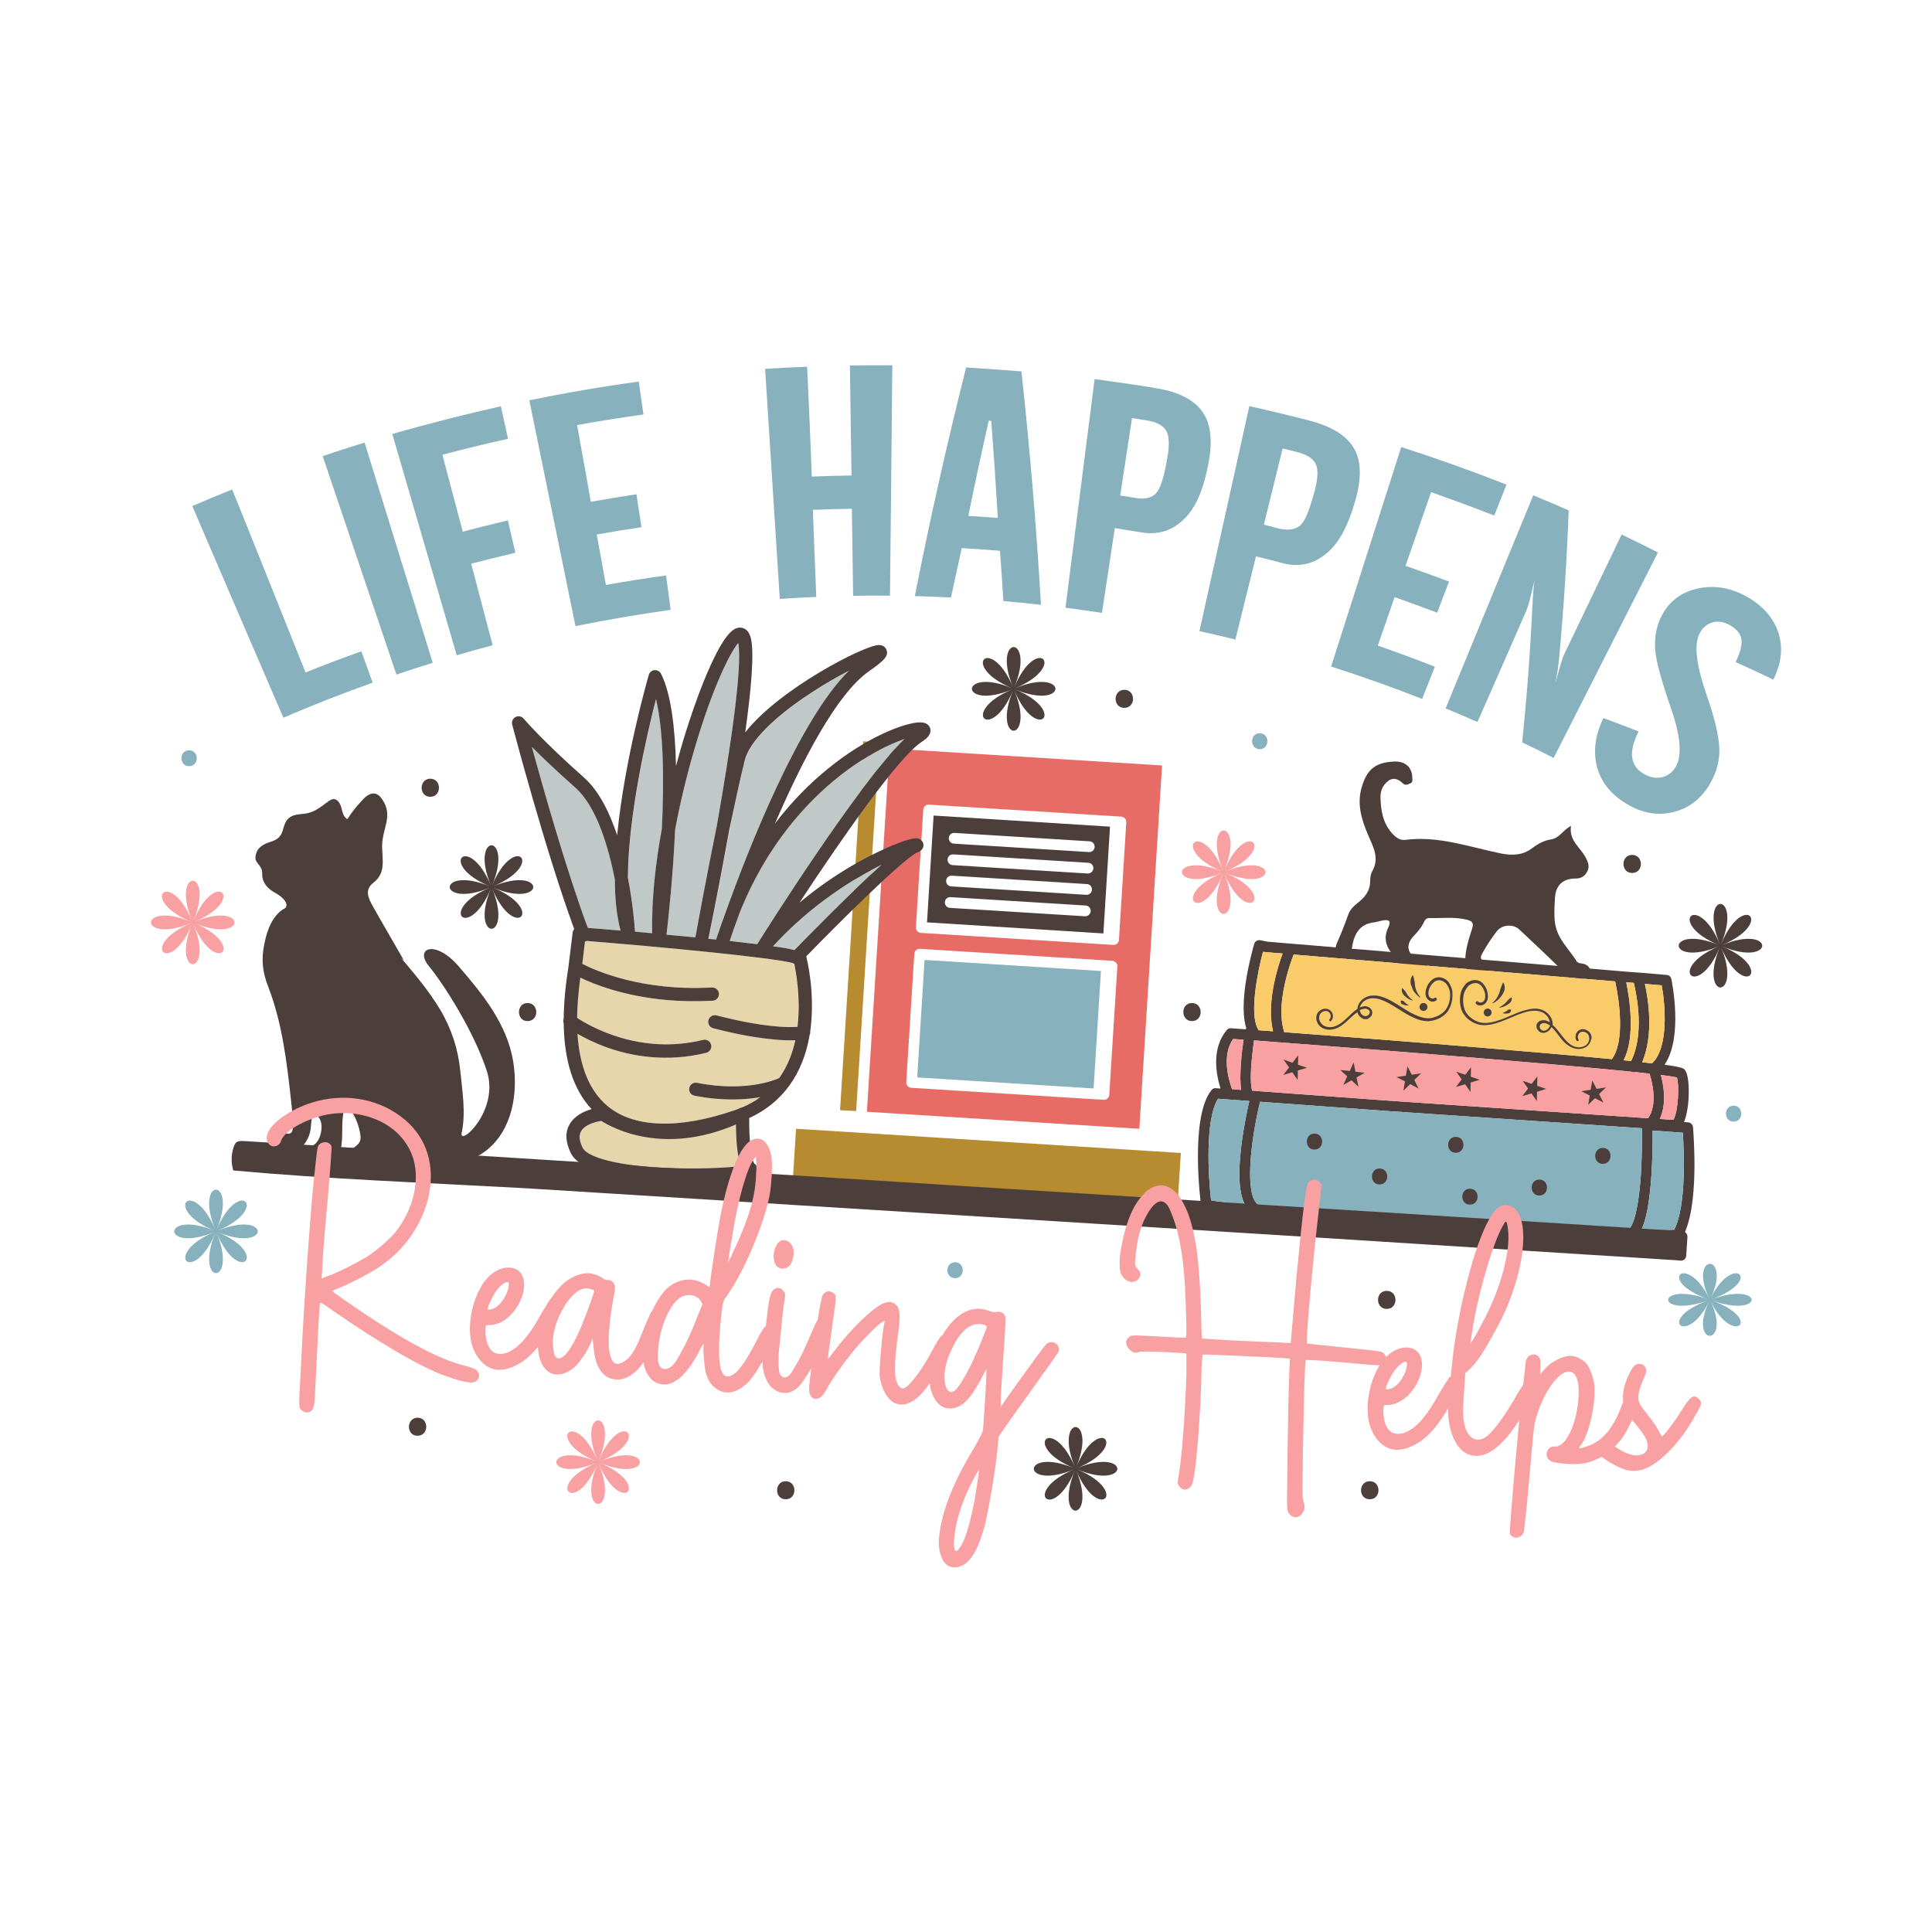<?xml version="1.0" encoding="UTF-8"?> <!-- Generator: Adobe Illustrator 22.0.0, SVG Export Plug-In . SVG Version: 6.00 Build 0) --> <svg xmlns="http://www.w3.org/2000/svg" xmlns:xlink="http://www.w3.org/1999/xlink" version="1.1" id="Layer_1" x="0px" y="0px" viewBox="0 0 1080 1080" style="enable-background:new 0 0 1080 1080;" xml:space="preserve"> <style type="text/css"> .st0{fill:#87B1BD;} .st1{fill:#4C3F3B;} .st2{fill:#F9A0A2;} .st3{fill:#F9CC69;} .st4{fill:#E76C65;} .st5{fill:#B78C31;} .st6{fill:#C0C9C8;} .st7{fill:#E7D6AB;} </style> <g> <g> <path class="st0" d="M129.8,273.6c13.7,34.1,27.4,68.2,41,102.3c10.4-4.2,20.8-8.1,31.2-11.8c2.1,5.8,4.2,11.7,6.3,17.5 c-16.8,6-33.4,12.5-49.9,19.6c-17-39.4-34-78.9-50.9-118.3C114.9,279.7,122.3,276.6,129.8,273.6z"></path> <path class="st0" d="M203.8,247.4c12.7,41,25.4,82.1,38.1,123.1c-6.8,2.1-13.5,4.3-20.3,6.6c-13.7-40.7-27.5-81.4-41.2-122.1 C188.2,252.3,196,249.8,203.8,247.4z"></path> <path class="st0" d="M280,227.1c1.3,6.1,2.7,12.1,4,18.2c-12.3,2.7-24.5,5.7-36.7,8.9c3.8,14.3,7.6,28.7,11.4,43 c8.4-2.2,16.8-4.3,25.2-6.3c1.4,6,2.8,12.1,4.2,18.1c-8.2,1.9-16.5,4-24.7,6.1c4,15.2,8,30.4,12,45.6c-6.7,1.8-13.4,3.6-20.1,5.6 c-12-41.2-24-82.5-36-123.7C239.4,236.8,259.7,231.7,280,227.1z"></path> <path class="st0" d="M357.1,213.3c0.9,6.1,1.7,12.3,2.6,18.4c-12.4,1.7-24.8,3.7-37.1,5.9c2.6,14.3,5.1,28.6,7.7,42.9 c8.5-1.5,17-2.9,25.5-4.2c0.9,6.1,1.8,12.3,2.8,18.4c-8.3,1.2-16.7,2.6-25,4.1c1.7,9.4,3.4,18.8,5.1,28.2 c11.2-2,22.4-3.8,33.6-5.3c0.9,6.4,1.8,12.8,2.6,19.2c-17.8,2.5-35.5,5.5-53.2,9.1c-8.6-42.1-17.2-84.2-25.8-126.2 C316.1,219.6,336.6,216.1,357.1,213.3z"></path> <path class="st0" d="M453.8,266.4c7.4-0.3,14.8-0.5,22.2-0.6c-0.3-20.5-0.6-41-0.9-61.5c7.9-0.1,15.8-0.1,23.7-0.1 c-0.4,42.9-0.8,85.9-1.3,128.8c-6.9-0.1-13.7-0.1-20.6,0.1c-0.2-16.2-0.5-32.5-0.7-48.7c-7.3,0.1-14.5,0.3-21.8,0.6 c0.6,16.2,1.3,32.5,1.9,48.7c-6.8,0.3-13.6,0.6-20.4,1.1c-2.7-42.9-5.5-85.7-8.2-128.6c7.8-0.5,15.7-0.9,23.5-1.2 C452.2,225.4,453,245.9,453.8,266.4z"></path> <path class="st0" d="M571,207.6c4.7,43.5,8.4,87,10.9,130.5c-7-0.8-14-1.5-21-2.1c-0.6-9.4-1.2-18.8-1.9-28.1 c-7.1-0.6-14.2-1.1-21.4-1.5c-2,9.2-4,18.4-6,27.6c-6.7-0.3-13.4-0.6-20.2-0.8c8.4-42.7,18-85.4,28.7-127.8 C550.4,206.1,560.7,206.8,571,207.6z M554.1,235.3c-0.5,0-1-0.1-1.4-0.1c-4,17.7-7.8,35.4-11.4,53.2c5.5,0.3,11,0.7,16.5,1.1 C556.7,271.4,555.5,253.4,554.1,235.3z"></path> <path class="st0" d="M646.3,217c12.9,2.1,21.7,6.8,26.2,13.7c4.6,6.8,5.4,16.7,2.8,29.5c-1.6,8-3.6,14.4-5.9,19.2 c-2.3,4.8-5.1,8.7-8.5,11.7c-6.5,5.9-14.1,8-23,6.5c-4.9-0.8-9.8-1.6-14.7-2.4c-2.4,15.8-4.8,31.6-7.2,47.4 c-6.8-1-13.6-2-20.4-2.9c5.4-42.6,10.9-85.2,16.3-127.8C623.4,213.5,634.9,215.1,646.3,217z M646,276c1.2-1.2,2.4-3.4,3.4-6.4 c1-3,2.1-7.5,3.1-13.4c1.3-7.2,1.1-12.4-0.5-15.3c-1.7-3-5.3-5-11-5.9c-2.7-0.4-5.5-0.9-8.2-1.3c-2.2,14.4-4.4,28.9-6.6,43.3 c2.9,0.4,5.8,0.9,8.7,1.4C639.7,279.2,643.5,278.4,646,276z"></path> <path class="st0" d="M732.3,235.2c12.7,3.3,21,8.8,24.9,16c3.9,7.2,3.9,17.1,0.1,29.7c-2.3,7.8-4.9,14-7.6,18.6 c-2.7,4.6-5.9,8.2-9.5,10.9c-7,5.3-14.8,6.7-23.6,4.3c-4.8-1.3-9.7-2.5-14.5-3.7c-3.8,15.5-7.7,31-11.5,46.5 c-6.7-1.7-13.4-3.2-20.1-4.7c9.3-41.9,18.6-83.9,27.9-125.8C709.8,229.6,721.1,232.3,732.3,235.2z M726.6,293.9 c1.3-1.1,2.7-3.1,3.9-6c1.3-2.9,2.7-7.3,4.3-13c1.9-7.1,2.2-12.2,0.8-15.3c-1.4-3.1-4.9-5.5-10.5-6.9c-2.7-0.7-5.4-1.4-8.1-2 c-3.5,14.2-7,28.4-10.5,42.6c2.8,0.7,5.7,1.4,8.5,2.2C720.1,296.6,723.9,296.1,726.6,293.9z"></path> <path class="st0" d="M842.1,270.9c-2.3,5.8-4.5,11.6-6.8,17.3c-11.7-4.6-23.5-8.9-35.3-13.1c-4.8,13.7-9.5,27.4-14.3,41.2 c8.1,2.8,16.3,5.8,24.3,8.8c-2.2,5.8-4.4,11.6-6.6,17.4c-7.9-3-15.9-5.9-23.8-8.7c-3.1,9-6.3,18.1-9.4,27.1 c10.7,3.7,21.4,7.7,31.9,11.8c-2.4,6-4.7,12-7.1,18c-16.8-6.6-33.8-12.6-50.9-18.1c13.1-40.9,26.1-81.8,39.2-122.7 C803.2,256.3,822.8,263.3,842.1,270.9z"></path> <path class="st0" d="M876.9,285.3c-1,27.6-2.8,55-5.3,82.2c-0.2,2.1-0.5,4.1-0.7,6.2c-0.4,2.7-0.9,5.4-1.4,8c1-3.7,2-7,2.9-10.2 c0.8-2.8,1.6-5,2.4-6.6c10.6-22,21.1-44.1,31.7-66.1c6.8,3.3,13.6,6.6,20.3,10c-19.4,38.3-38.9,76.6-58.3,114.9 c-5.8-3-11.7-5.9-17.6-8.7c2.6-25.1,4.5-50.3,5.7-75.8c0-0.5,0.1-1,0.1-1.4c0.2-5.3,0.6-9.7,1.1-13.3c-0.9,3.7-1.8,7.4-2.7,11.1 c-0.8,2.9-1.5,5-2.1,6.3c-9,20.6-18,41.1-27.1,61.7c-5.9-2.6-11.8-5.1-17.8-7.6c16.3-39.7,32.7-79.4,49-119.1 C863.7,279.6,870.3,282.4,876.9,285.3z"></path> <path class="st0" d="M912.4,423.4c0.5,3.9,2.6,6.9,6.5,9.2c3.4,2,6.7,2.6,10,1.9c3.3-0.7,5.9-2.6,7.8-5.8c3.5-5.8,3-16.3-2.2-31.5 c-0.3-0.9-0.6-1.8-0.9-2.7c-5.1-14.9-8.1-25.7-8.4-32.3c-0.3-6.6,0.9-12.7,3.8-18.2c4.2-8,11-13.1,20.4-15.1 c9.3-1.9,18.6-0.3,27.7,5c8.9,5.2,14.6,12,17.2,20.3c2.5,8.3,1.4,16.9-3,25.7c-7-3.4-14-6.6-21.1-9.8c2.6-5.2,3.7-9.4,3.3-12.5 c-0.4-3.2-2.5-5.8-6.2-8c-3.3-1.9-6.5-2.5-9.6-1.8c-3.1,0.8-5.6,2.7-7.4,5.9c-3.7,6.5-2,18.6,4.2,36.3c0.2,0.6,0.4,1.1,0.6,1.7 c4.4,13,6.3,22.8,6,29.3c-0.3,6.4-2.3,12.6-6.1,18.6c-5.1,7.9-11.9,12.7-20.3,14.5c-8.4,1.9-16.7,0.4-24.8-4.4 c-9-5.2-14.6-12-17-20.4c-2.4-8.6-1.4-17.9,3.4-27.9c6.6,2.4,13.1,4.9,19.7,7.5C913.1,414.6,911.9,419.5,912.4,423.4z"></path> </g> <path class="st1" d="M884.3,538.6c-1.1-0.1-2.2-0.2-2.9-1.2c-4.3-6.9-10.8-12.5-12.1-21.2c-0.7-4.7-0.3-9.3-0.1-14 c0.4-7.4,4.4-11.1,11.7-11.1c3.2,0,5.3-1.6,6.5-4.2c1.2-2.4,0.5-4.6-0.8-7.2c-2.9-5.8-9.7-9.7-8.4-18c-4.6,2.4-6.5,6.8-11,7.5 c-4,0.6-7.5,2.5-10.8,5c-5.3,4-11.2,4.1-17.3,2.9c-17.7-3.6-35-10-53.5-7.6c-2.6,0.3-4.7-0.9-6.8-3c-5.7-5.9-6.9-13.1-7.1-20.8 c-0.1-4,1.6-7.1,4.4-9.2c2.7-2.1,5.7-1,8.1,1.4c1.3,1.3,2.8,0.7,4.2,0c1.5-0.6,1.1-2,1.1-3.2c-0.2-5.9-4-9.2-10.1-9 c-10.6,0.5-15.3,4.4-18.2,14.4c-2.8,9.5,0,18.3,3.6,26.7c2.9,6.8,6.5,12.9,2.2,20.4c-1,1.7-1,4-1.1,6.1c-0.2,4.5-2.5,7.7-5.8,10.5 c-2.5,2.1-5.2,4-6.4,7.4c-1.9,5.4-4,10.8-6.4,16.1c-1.2,2.8-0.5,4.7,1.3,6.7c0.8,0.9,1.6,1.7,2.8,1c2.2-1.2,3.9-2.5,4.4-5.4 c1.1-7.2,4-13.1,12.4-14c1.5-0.2,2.9-0.7,4.4-1c4-0.8,5.2,0.2,3.4,4c-2.6,5.4-1.3,10.2,1.9,14.2c3.4,4.3,4.9,11.3,12.7,10.5 c2.7-0.3,6.2,0.6,7-2.7c0.7-3-2.5-3.4-4.8-4.4c-6.3-2.8-7.2-8.2-2.5-13c2.1-2.2,4.1-4.5,5.4-7.2c0.7-1.3,1.3-2.8,3.2-2.8 c7,0.2,14-0.8,21,0.9c3.1,0.8,4.1,1.8,3,5.1c-1.8,5.7-3.8,11.5-3.8,17.7c0,4.9,1.1,6.6,6.2,6.9c1.9,0.1,4.2,0.3,5.1-1.8 c0.7-1.6,0.1-3.6-1.4-4.8c-1.7-1.4-1.3-2.6-0.4-4.2c2.4-4.4,5.1-8.5,8.1-12.4c2.9-3.7,9.1-4.3,12.6-1c7.8,7.3,15.7,14.7,23.3,22.2 c2.7,2.6,5.8,4.2,9.2,5.2c3,0.9,6.2-0.4,6.9-2.8C889.7,541.5,887.6,539,884.3,538.6z"></path> <g> <g> <path class="st2" d="M683.7,488.4c-12.4,30-30.5,12-0.5-0.5c-30,12.4-30-13.1,0-0.7c-30-12.4-12-30.5,0.5-0.5 c-12.4-30,13.1-30,0.7,0c12.4-30,30.5-12,0.5,0.5c30-12.4,30,13.1,0,0.7c30,12.4,12,30.5-0.5,0.5 C696.8,518.4,671.2,518.4,683.7,488.4z"></path> </g> </g> <g> <g> <path class="st1" d="M600.9,821.9c-12.4,30-30.5,12-0.5-0.5c-30,12.4-30-13.1,0-0.7c-30-12.4-12-30.5,0.5-0.5 c-12.4-30,13.1-30,0.7,0c12.4-30,30.5-12,0.5,0.5c30-12.4,30,13.1,0,0.7c30,12.4,12,30.5-0.5,0.5C614,852,588.4,852,600.9,821.9z "></path> </g> </g> <g> <g> <path class="st0" d="M955.5,727.3c-12.4,25.9-30.5,10.3-0.5-0.4c-30,10.7-30-11.3,0-0.6c-30-10.7-12-26.3,0.5-0.4 c-12.4-25.9,13.1-25.9,0.7,0c12.4-25.9,30.5-10.3,0.5,0.4c30-10.7,30,11.3,0,0.6c30,10.7,12,26.3-0.5,0.4 C968.5,753.2,943,753.2,955.5,727.3z"></path> </g> </g> <g> <g> <path class="st1" d="M961.4,529.5c-12.4,30-30.5,12-0.5-0.5c-30,12.4-30-13.1,0-0.7c-30-12.4-12-30.5,0.5-0.5 c-12.4-30,13.1-30,0.7,0c12.4-30,30.5-12,0.5,0.5c30-12.4,30,13.1,0,0.7c30,12.4,12,30.5-0.5,0.5 C974.5,559.5,948.9,559.5,961.4,529.5z"></path> </g> </g> <g> <g> <path class="st0" d="M120.4,689.2c-12.4,30-30.5,12-0.5-0.5c-30,12.4-30-13.1,0-0.7c-30-12.4-12-30.5,0.5-0.5 c-12.4-30,13.1-30,0.7,0c12.4-30,30.5-12,0.5,0.5c30-12.4,30,13.1,0,0.7c30,12.4,12,30.5-0.5,0.5 C133.5,719.2,108,719.2,120.4,689.2z"></path> </g> </g> <g> <g> <path class="st2" d="M107.4,516.5c-12.4,30-30.5,12-0.5-0.5c-30,12.4-30-13.1,0-0.7c-30-12.4-12-30.5,0.5-0.5 c-12.4-30,13.1-30,0.7,0c12.4-30,30.5-12,0.5,0.5c30-12.4,30,13.1,0,0.7c30,12.4,12,30.5-0.5,0.5 C120.5,546.5,95,546.5,107.4,516.5z"></path> </g> </g> <g> <g> <path class="st2" d="M334,818.2c-12.4,30-30.5,12-0.5-0.5c-30,12.4-30-13.1,0-0.7c-30-12.4-12-30.5,0.5-0.5 c-12.4-30,13.1-30,0.7,0c12.4-30,30.5-12,0.5,0.5c30-12.4,30,13.1,0,0.7c30,12.4,12,30.5-0.5,0.5 C347.1,848.2,321.6,848.2,334,818.2z"></path> </g> </g> <g> <g> <path class="st1" d="M566.3,385.9c-12.4,30-30.5,12-0.5-0.5c-30,12.4-30-13.1,0-0.7c-30-12.4-12-30.5,0.5-0.5 c-12.4-30,13.1-30,0.7,0c12.4-30,30.5-12,0.5,0.5c30-12.4,30,13.1,0,0.7c30,12.4,12,30.5-0.5,0.5 C579.4,416,553.9,416,566.3,385.9z"></path> </g> </g> <g> <g> <path class="st1" d="M274.4,496.7c-12.4,30-30.5,12-0.5-0.5c-30,12.4-30-13.1,0-0.7c-30-12.4-12-30.5,0.5-0.5 c-12.4-30,13.1-30,0.7,0c12.4-30,30.5-12,0.5,0.5c30-12.4,30,13.1,0,0.7c30,12.4,12,30.5-0.5,0.5 C287.5,526.7,262,526.7,274.4,496.7z"></path> </g> </g> <g> <path class="st1" d="M946.4,630.1c-0.1-1.4-1.3-2.6-2.7-2.7l-2.3-0.2c1.6-4,2.3-9.3,2.5-12.7c0.1-2,0.7-12.3-1.9-16.2 c-0.7-1-1.2-1.7-11.5-3.1c10.5-15.4,4.1-46.4,3.8-47.9c-0.3-1.3-1.3-2.2-2.6-2.3l-14.1-1.2l-4.1-0.3l-6.5-0.5c0,0,0,0,0,0 l-3.4-0.3l0,0l-195.1-16.3l-4-0.8c-1.5-0.3-3,0.6-3.4,2.1c-1,3.5-9.2,32.3-4.4,47.1c-0.2,0.2-0.3,0.4-0.4,0.6 c-5-0.4-7.9-0.6-8.1-0.6c-1-0.1-1.9,0.3-2.5,1.1c-8.7,10.5-5.8,25-3.4,32.6l-2.6-0.2c-1-0.1-1.9,0.3-2.5,1.1 c-12.1,15.2-6.1,62.4-5.8,64.4c0.1,1,0.7,1.8,1.6,2.3c0.9,0.5,3.7,1,7.9,1.5c26.3,3.5,107.1,8.7,125.3,9.9 c33,2.1,64.3,3.8,88.2,4.9c41,1.8,43.3,1,44.4,0.6c0.6-0.2,1.2-0.7,1.5-1.2C950.4,675.2,946.5,631.9,946.4,630.1z M913.3,549.4 c1.8,7.5,5.9,28.8-1.5,43.7c-1.3-0.1-2.8-0.3-4.2-0.4c6.7-12.8,3.4-34.2,1.5-43.6L913.3,549.4z M723.2,533.6l179.7,15 c2.4,10.9,5.5,33.6-1.9,43.5c-0.5-0.1-1.1-0.1-1.6-0.2c-21-2-50.1-4.5-86.4-7.5c-35.4-2.9-71-5.6-95.1-7.4c-1.9-5.9-1.9-13-1-19.7 C718.4,546.4,722.1,536.4,723.2,533.6z M706,532.1l1.7,0.1l0,0l1.9,0.2l2.1,0.2l5.3,0.4c-2.7,7.2-9.3,27.6-5.4,43.5 c-2.9-0.2-5.6-0.4-8.1-0.6l0,0c-0.1-0.2-0.2-0.5-0.3-0.7C698.3,566.8,703,543.4,706,532.1z M689.3,580.8c1.9,0.1,3.9,0.3,5.8,0.4 c-0.5,3.3-1.1,8-1.4,12.7c-0.5,6.8-0.5,11.8,0.1,15.3l-5.1-0.4C686.9,603.7,682.8,590.2,689.3,580.8z M677,671 c-1.6-13.8-3.4-45.2,3.9-56.8l4.2,0.3l12.2,0.9l1.1,0.1c0,0.1,0,0.2-0.1,0.3c0,0,0,0,0,0c-1.2,5.3-3.2,14.8-4.4,24.8 c-1.9,15.5-1.3,26.2,1.9,32.6C686.4,672.3,679.9,671.6,677,671z M910.7,687c-23.8-0.9-61.6-2.9-104.5-5.6 c-42-2.6-78.4-5.3-102-7.4c-0.2-0.2-0.4-0.4-0.7-0.5c-7.9-4.7-4.5-35.2,0.8-57.2c0-0.1,0.1-0.2,0.1-0.4l73.1,5.3l140.4,9.5 c0,0.2,0,0.5,0,0.7c0,4.7,0,14.5-0.6,24.7C915.7,679.9,912.1,685.7,910.7,687z M921.3,625.1L921.3,625.1l-143.3-9.7l-73.9-5.4 l-3.5-0.3l-0.6,0c-0.5-1.5-1.3-5.6-0.3-16.8c0.4-4.2,0.9-8.3,1.3-11.3c4.2,0.3,8.5,0.6,12.9,1l2.8,0.2l1.4,0.1 c34.7,2.6,72.8,5.6,107.4,8.5c34.6,2.9,65.7,5.6,86.5,7.7c0,0,0,0,0,0c0.3,0.2,0.6,0.3,1,0.3c0.4,0.1,0.8,0,1.2-0.1l0,0 c2.9,0.3,5.5,0.6,7.9,0.9C923.5,604.6,926.8,617.3,921.3,625.1z M923.5,594.4c-1.7-0.2-3.5-0.4-5.5-0.6 c6.5-15.4,3.5-34.8,1.5-43.8l9.4,0.8C930.9,561.8,932.9,585.7,923.5,594.4z M937.4,602.3c1.4,4.1,0.8,18.9-2,23.7l-7.6-0.5 c4-8.4,2.2-18.8,0.6-24.6C932.9,601.5,935.9,602,937.4,602.3z M935.9,687.4c-2.6,0.2-9,0.1-18.3-0.1c2.3-4.7,4.4-13.4,5.6-30.7 c0.6-10,0.7-19.7,0.6-24.6l16.9,1.2C941.3,642.2,942.9,673.9,935.9,687.4z"></path> <path class="st0" d="M695.8,673.3c-9.4-0.9-15.9-1.7-18.8-2.3c-1.6-13.8-3.4-45.2,3.9-56.8l4.2,0.3l12.2,0.9l1.1,0.1 c0,0.1,0,0.2-0.1,0.3c0,0,0,0,0,0c-1.2,5.3-3.2,14.8-4.4,24.8C692,656.1,692.6,666.9,695.8,673.3z"></path> <path class="st3" d="M711.7,576.5c-2.9-0.2-5.6-0.4-8.1-0.6l0,0c-0.1-0.2-0.2-0.5-0.3-0.7c-5-8.4-0.3-31.8,2.7-43.1l1.7,0.1l0,0 l1.9,0.2l2.1,0.2l5.3,0.4C714.4,540.2,707.8,560.7,711.7,576.5z"></path> <path class="st3" d="M911.8,593.1c-1.3-0.1-2.8-0.3-4.2-0.4c6.7-12.8,3.4-34.2,1.5-43.6l4.2,0.4 C915.1,557,919.2,578.2,911.8,593.1z"></path> <path class="st3" d="M923.5,594.4c-1.7-0.2-3.5-0.4-5.5-0.6c6.5-15.4,3.5-34.8,1.5-43.8l9.4,0.8 C930.9,561.8,932.9,585.7,923.5,594.4z"></path> <path class="st0" d="M935.9,687.4c-2.6,0.2-9,0.1-18.3-0.1c2.3-4.7,4.4-13.4,5.6-30.7c0.6-10,0.7-19.7,0.6-24.6l16.9,1.2 C941.3,642.2,942.9,673.9,935.9,687.4z"></path> <path class="st3" d="M901,592.1c-0.5-0.1-1.1-0.1-1.6-0.2c-21-2-50.1-4.5-86.4-7.5c-35.4-2.9-71-5.6-95.1-7.4 c-1.9-5.9-1.9-13-1-19.7c1.5-10.9,5.1-20.9,6.2-23.7l179.7,15C905.3,559.5,908.4,582.2,901,592.1z"></path> <g> <path class="st2" d="M695.2,581.2c-2-0.1-3.9-0.3-5.8-0.4c-6.5,9.4-2.5,23-0.6,28.1l5.1,0.4c-0.6-3.5-0.7-8.5-0.1-15.3 C694.1,589.1,694.7,584.5,695.2,581.2z"></path> <path class="st2" d="M937.4,602.3c-1.5-0.4-4.5-0.8-8.9-1.4c1.5,5.8,3.3,16.2-0.6,24.6l7.6,0.5 C938.2,621.2,938.8,606.4,937.4,602.3z"></path> <path class="st2" d="M914.2,599.3L914.2,599.3c-0.4,0.1-0.8,0.1-1.2,0.1c-0.3,0-0.6-0.1-1-0.3c0,0,0,0,0,0 c-20.8-2.1-51.9-4.9-86.5-7.7c-34.6-2.9-72.7-5.8-107.4-8.5l-1.4-0.1l-2.8-0.2c-4.3-0.3-8.6-0.6-12.9-1c-0.4,2.9-0.9,7-1.3,11.3 c-1,11.1-0.2,15.3,0.3,16.8l0.6,0l3.5,0.3l73.9,5.4l143.3,9.7l0,0c5.5-7.8,2.2-20.5,0.8-24.9 C919.7,599.9,917.1,599.6,914.2,599.3z"></path> </g> <path class="st0" d="M910.7,687c-23.8-0.9-61.6-2.9-104.5-5.6c-42-2.6-78.4-5.3-102-7.4c-0.2-0.2-0.4-0.4-0.7-0.5 c-7.9-4.7-4.5-35.2,0.8-57.2c0-0.1,0.1-0.2,0.1-0.4l73.1,5.3l140.4,9.5c0,0.2,0,0.5,0,0.7c0,4.7,0,14.5-0.6,24.7 C915.7,679.9,912.1,685.7,910.7,687z"></path> </g> <path class="st4" d="M636.9,631l12.7-203.1l-152.3-9.5l-12.7,203.1L636.9,631z M625.5,525.4c-0.1,1.6-1.5,2.9-3.2,2.8l-107.5-6.7 c-1.6-0.1-2.9-1.5-2.8-3.2l4.1-65.7c0.1-1.6,1.5-2.9,3.2-2.8l107.5,6.7c1.6,0.1,2.9,1.5,2.8,3.2L625.5,525.4z M620.1,612 c-0.1,1.6-1.5,2.9-3.2,2.8l-107.5-6.7c-1.6-0.1-2.9-1.5-2.8-3.2l4.5-71.7c0.1-1.6,1.5-2.9,3.2-2.8l107.5,6.7 c1.6,0.1,2.9,1.5,2.8,3.2L620.1,612z"></path> <polygon class="st5" points="469.6,620.6 471.2,620.7 478.6,621.1 491.5,415 482.5,414.4 "></polygon> <path class="st1" d="M620.5,462.1l-98.6-6.2l-3.7,59.7l98.6,6.2L620.5,462.1z M606.5,512.2l-75.5-4.7c-1.7-0.1-2.9-1.5-2.8-3.2 c0.1-1.7,1.5-2.9,3.2-2.8l75.5,4.7c1.7,0.1,2.9,1.5,2.8,3.2C609.6,511,608.1,512.3,606.5,512.2z M607.2,500.2l-75.5-4.7 c-1.7-0.1-2.9-1.5-2.8-3.2c0.1-1.7,1.5-2.9,3.2-2.8l75.5,4.7c1.7,0.1,2.9,1.5,2.8,3.2C610.3,499.1,608.9,500.3,607.2,500.2z M608,488.3l-75.5-4.7c-1.7-0.1-2.9-1.5-2.8-3.2c0.1-1.7,1.5-2.9,3.2-2.8l75.5,4.7c1.7,0.1,2.9,1.5,2.8,3.2 C611.1,487.1,609.6,488.4,608,488.3z M608.7,476.3l-75.5-4.7c-1.7-0.1-2.9-1.5-2.8-3.2c0.1-1.7,1.5-2.9,3.2-2.8l75.5,4.7 c1.7,0.1,2.9,1.5,2.8,3.2C611.8,475.2,610.4,476.4,608.7,476.3z"></path> <polygon class="st5" points="660.1,644.5 640.7,643.3 464.5,632.2 445,631 443.3,657.9 658.4,671.4 "></polygon> <rect x="531.2" y="523.1" transform="matrix(6.253741e-02 -0.998 0.998 6.253741e-02 -42.547 1099.701)" class="st0" width="65.8" height="98.8"></rect> <path class="st1" d="M940.5,688.2c-5.9-0.4-11.9-0.7-17.8-1.1c-16.3-1-32.6-2-48.9-3.1c-24.4-1.5-48.9-3.1-73.3-4.6 c-30.4-1.9-60.7-3.8-91.1-5.7c-34.1-2.1-68.1-4.3-102.2-6.4c-35.5-2.2-71.1-4.4-106.6-6.7c-34.8-2.2-69.6-4.4-104.4-6.5 c-31.8-2-63.7-4-95.5-6c-26.6-1.7-53.3-3.3-79.9-5c-19.2-1.2-38.5-2.4-57.7-3.6c-8.6-0.5-17.3-1.1-25.9-1.6 c-4.9-0.3-5.8,0.1-7.1,5.1c-0.9,3.7-0.8,7.7,0.3,11.3c52.8,4.8,105.9,6.8,158.9,9.7c2.9,0.2,5.8,0.3,8.7,0.5 c40.1,2.5,80.2,5,120.3,7.5c43.9,2.7,87.8,5.5,131.7,8.2c43.4,2.7,86.8,5.4,130.2,8.1c38.6,2.4,77.3,4.8,115.9,7.3 c29.6,1.9,59.2,3.7,88.9,5.6c16.3,1,32.6,2,49,3.1c1.9,0.1,3.7,0.2,5.6,0.4c1.5,0.1,2.9-1.1,3-2.6l0.7-10.9 C943.2,689.6,942,688.3,940.5,688.2z"></path> <path class="st6" d="M346.9,520.2c-2.3-8.1-3.2-18-3.2-28.6c-3.6-18.7-10.3-40.9-22.2-51.4c-10.7-9.5-18.7-17.2-24.2-22.7 c6.3,23,19.3,69,31.3,101.2C332.5,519,339,519.5,346.9,520.2z"></path> <path class="st6" d="M355.1,520.9c3.1,0.3,6.3,0.6,9.6,0.9c-0.6-19.3,1.9-40,5.4-58.5c1.2-26,1.1-54.3-3.3-72.4 c-5.3,20.7-15.5,65.1-15.7,99.8C353.7,504.7,354.8,516.8,355.1,520.9z"></path> <path class="st6" d="M372.6,522.5c4.3,0.4,8.6,0.8,12.9,1.2c1.1,0.1,2.1,0.2,3.2,0.3c1-5.5,6.3-34.4,12-62.4 c7.8-43.5,14.5-88.8,12-102.2c-4.4,5.1-14.2,24.3-24.5,59.3c-4.5,15.3-8.1,30.5-10.8,45C376.2,490.1,373.6,513.9,372.6,522.5z"></path> <path class="st6" d="M407.9,526c5.9,0.6,11,1.2,15.4,1.8c3.8-6,57.1-90.6,82.3-114.7c-8.4,2.8-21.7,9.1-36.9,21.2 c-17.4,13.8-40,37.7-55.4,76.1C410.8,517.5,408.9,523,407.9,526z"></path> <path class="st6" d="M400.3,525.2c1.7-5.7,3.6-11.1,5.7-16.2c12.1-33.7,40.6-106.7,68.7-134.1c-6.2,3.2-13.6,7.4-21.5,12.6 c-20.9,13.8-34.3,27.5-36.8,37.6c-2.6,10.7-5.7,24.9-8.6,39.2c-5.2,28.8-10.2,53.7-11.6,60.5C397.5,524.9,398.9,525.1,400.3,525.2z "></path> <path class="st6" d="M432.1,529c5.5,0.8,9.3,1.5,12,2.1c6.6-6.8,31.1-31.8,48.7-47.7C476.6,491.4,453,506.1,432.1,529z"></path> <path class="st7" d="M442.9,538.3c-12.7-3.2-74-8.9-115-12.3c-0.2,0.1-0.3,0.2-0.5,0.2c-0.2,0.1-0.4,0.1-0.5,0.1l-1.5,12.5 c7.2,3.7,33.1,15.4,72.5,13.2c2-0.1,3.8,1.4,3.9,3.5c0.1,2-1.4,3.8-3.5,3.9c-9.4,0.5-18.1,0.3-25.9-0.4 c-23.9-2.1-40.4-8.7-48.1-12.5c-1.1,8.1-1.8,15.6-1.8,22.5c7,4.6,35.2,21,70.4,12.3c2-0.5,4,0.7,4.5,2.7c0.5,2-0.7,4-2.7,4.5 c-11.2,2.7-21.6,3.2-31,2.4c-18.6-1.7-33.1-8.5-41-13c1.1,18.4,6.7,31.9,16.6,40.2c14.7,12.4,39.9,13.3,71,2.6 c0.6-0.2,1.1-0.4,1.7-0.6c0.5-0.2,1-0.5,1.5-0.7c0.3-0.2,0.7-0.3,1.1-0.3c3.8-1.6,7.2-3.6,10.3-5.8c-6.3,1.1-14.6,1.8-24.8,0.9 c-3.8-0.3-7.8-0.9-12-1.7c-2-0.4-3.3-2.3-2.9-4.3c0.4-2,2.3-3.3,4.3-2.9c28.9,5.7,45.8-2.7,46-2.7c4.2-5.9,7.2-12.9,9-21.1 c-2.7,0.1-6.5,0.1-11.6-0.4c-8-0.7-19.2-2.5-34.3-6.3c-2-0.5-3.2-2.5-2.7-4.5c0.5-2,2.5-3.2,4.5-2.7c26.4,6.8,40.1,6.8,45.3,6.4 c0-0.3,0.1-0.6,0.1-1c1.7-15.3-0.9-29.4-1.9-34.2C443.6,538.7,443.3,538.5,442.9,538.3z"></path> <path class="st7" d="M336,626.6c-3.2,0.5-9.2,2.2-11.3,5.8c-1.3,2.3-1,5.4,0.9,9.2c2.2,4.5,15.2,9.8,45.3,11.2 c18.2,0.9,35.7,0,43.1-1.1c-2.2-5.9-2.7-15.4-2.7-23.2C370.6,646,342.3,630.6,336,626.6z"></path> <path class="st1" d="M516.2,472.1c-0.1-1.5-1.2-2.8-2.7-3.3c-4.5-1.4-22.1,6.7-33.3,12.9c-9.2,5.1-21,12.6-33.3,22.9 c24-36.5,55.6-81.8,68.5-90c1.5-1,5.6-3.6,4.6-7.4c-0.4-1.3-1.6-3.4-5.6-3.4c-8.3,0-30,8.1-52.3,26.5c-8.8,7.2-19,17.1-28.9,30.1 c15.1-34.9,34.5-72.6,52.6-85.2c8.8-6.1,10.9-8.6,9.8-11.8c-0.5-1.4-1.9-3-4.6-2.8c-8.1,0.3-55.3,24.4-74.4,48.8 c3.3-23.8,5.1-44.1,3.2-52.3c-1.4-6.4-5.6-6.4-6.9-6.2c-2.9,0.4-7.3,3-15.2,20c-5.3,11.4-10.9,26.9-15.9,43.4 c-1.1,3.6-2.4,8.3-3.9,13.9c-0.5-21.2-2.8-40.6-8.4-51.6c-0.7-1.3-2.1-2.1-3.6-2c-1.5,0.1-2.8,1.2-3.2,2.6 c-0.8,2.8-13.6,47.4-17.7,89.7c-4.3-12.8-10.2-24.9-18.6-32.3c-23.5-20.8-33.6-32.8-33.7-32.9c-1.1-1.3-3-1.7-4.5-0.9 c-1.5,0.8-2.3,2.5-1.9,4.2c0.2,0.7,18.3,69.7,34.7,114.4c-0.5,0.5-0.8,1.2-0.9,2l-2.3,18.8c-1.7,10.6-2.6,20.3-2.7,29.2 c-0.3,0.9-0.3,1.8,0,2.6c0.3,21.2,5.5,37.2,15.6,48c-4.2,1.2-9.6,3.7-12.3,8.5c-2.6,4.5-2.3,9.9,0.7,16.1 c4.4,8.9,21.7,12.9,40.1,14.6c24.1,2.2,49.8,0.3,50.3,0.2c10.7-1,12.9-2.1,13.7-4.7c0.5-1.6-0.1-3.3-1.5-4.3 c-1.8-1.9-3-13.4-2.9-25.4c18.5-8.5,30.1-24.4,33.8-46.5c0.3-0.6,0.4-1.3,0.3-2c0.2-1,0.3-2.1,0.4-3.2c2.1-19.5-2.1-36.5-2.5-38.3 c0-0.1,0-0.2-0.1-0.4c16.4-16.9,52.5-53,61.8-58C513.9,476.2,516.5,474.9,516.2,472.1z M468.7,434.3c15.2-12.1,28.5-18.3,36.9-21.2 c-25.2,24.1-78.6,108.7-82.3,114.7c-4.4-0.5-9.5-1.1-15.4-1.8c1-3,2.9-8.5,5.5-15.6C428.7,472,451.4,448.1,468.7,434.3z M416.3,425.1c2.5-10.2,15.9-23.9,36.8-37.6c7.9-5.2,15.3-9.4,21.5-12.6C446.6,402.3,418.1,475.3,406,509c-2,5.2-3.9,10.6-5.7,16.2 c-1.4-0.1-2.8-0.3-4.3-0.4c1.4-6.7,6.4-31.6,11.6-60.5C410.6,450,413.7,435.8,416.3,425.1z M388.2,418.7 c10.3-35,20.1-54.2,24.5-59.3c2.4,13.4-4.3,58.7-12,102.2c-5.7,28-11,56.9-12,62.4c-1-0.1-2.1-0.2-3.2-0.3 c-4.3-0.4-8.7-0.8-12.9-1.2c1-8.7,3.6-32.4,4.8-58.8C380.1,449.3,383.7,434.1,388.2,418.7z M366.7,390.8 c4.4,18.1,4.5,46.5,3.3,72.4c-3.4,18.5-5.9,39.2-5.4,58.5c-3.3-0.3-6.5-0.6-9.6-0.9c-0.3-4.2-1.3-16.2-4-30.3 C351.2,456,361.4,411.5,366.7,390.8z M297.3,417.5c5.5,5.6,13.5,13.2,24.2,22.7c11.9,10.5,18.5,32.7,22.2,51.4 c0,10.6,1,20.5,3.2,28.6c-7.9-0.7-14.3-1.2-18.3-1.5C316.6,486.5,303.6,440.5,297.3,417.5z M371,652.8 c-30.1-1.5-43.2-6.8-45.3-11.2c-1.9-3.8-2.2-6.9-0.9-9.2c2.1-3.7,8-5.3,11.3-5.8c6.3,4,34.6,19.5,75.3,2c0,7.9,0.6,17.3,2.7,23.2 C406.7,652.8,389.2,653.7,371,652.8z M445.9,573c0,0.3-0.1,0.6-0.1,1c-5.2,0.4-18.9,0.4-45.3-6.4c-2-0.5-4,0.7-4.5,2.7 c-0.5,2,0.7,4,2.7,4.5c15.1,3.9,26.3,5.6,34.3,6.3c5.1,0.5,8.9,0.5,11.6,0.4c-1.8,8.1-4.8,15.2-9,21.1c-0.2,0.1-17.1,8.4-46,2.7 c-2-0.4-3.9,0.9-4.3,2.9c-0.4,2,0.9,3.9,2.9,4.3c4.2,0.8,8.3,1.4,12,1.7c10.1,0.9,18.5,0.2,24.8-0.9c-3.1,2.3-6.5,4.2-10.3,5.8 c-0.4,0.1-0.7,0.1-1.1,0.3c-0.5,0.3-1,0.5-1.5,0.7c-0.6,0.2-1.1,0.4-1.7,0.6c-31.1,10.7-56.4,9.8-71-2.6 c-9.9-8.4-15.4-21.8-16.6-40.2c7.8,4.5,22.3,11.4,41,13c9.4,0.8,19.9,0.4,31-2.4c2-0.5,3.2-2.5,2.7-4.5c-0.5-2-2.5-3.2-4.5-2.7 c-35.2,8.7-63.4-7.7-70.4-12.3c0.1-6.9,0.7-14.4,1.8-22.5c7.6,3.7,24.1,10.3,48.1,12.5c7.9,0.7,16.5,0.9,25.9,0.4 c2-0.1,3.6-1.9,3.5-3.9c-0.1-2-1.9-3.6-3.9-3.5c-39.4,2.2-65.3-9.5-72.5-13.2l1.5-12.5c0.2,0,0.4-0.1,0.5-0.1 c0.2-0.1,0.3-0.2,0.5-0.2c41,3.3,102.3,9.1,115,12.3c0.3,0.2,0.7,0.4,1,0.5C445,543.6,447.6,557.7,445.9,573z M444.1,531.1 c-2.7-0.7-6.5-1.4-12-2.1c20.8-22.8,44.5-37.6,60.7-45.6C475.2,499.3,450.7,524.3,444.1,531.1z"></path> <g> <path class="st1" d="M734.8,642.6c5.7,0,5.7-8.9,0-8.9C729.1,633.7,729.1,642.6,734.8,642.6L734.8,642.6z"></path> </g> <g> <path class="st1" d="M771.2,662.1c5.7,0,5.7-8.9,0-8.9C765.5,653.2,765.5,662.1,771.2,662.1L771.2,662.1z"></path> </g> <g> <path class="st1" d="M813.8,644.4c5.7,0,5.7-8.9,0-8.9C808.1,635.5,808.1,644.4,813.8,644.4L813.8,644.4z"></path> </g> <g> <path class="st1" d="M860.5,668.3c5.7,0,5.7-8.9,0-8.9C854.8,659.4,854.8,668.3,860.5,668.3L860.5,668.3z"></path> </g> <g> <path class="st1" d="M821.7,673.4c5.7,0,5.7-8.9,0-8.9C816,664.5,816,673.4,821.7,673.4L821.7,673.4z"></path> </g> <g> <path class="st1" d="M896,650.6c5.7,0,5.7-8.9,0-8.9C890.3,641.7,890.3,650.6,896,650.6L896,650.6z"></path> </g> <g> <path class="st1" d="M810.4,550.1l-0.3-0.6c-0.1-0.2-0.3-0.4-0.4-0.6c-0.3-0.4-0.7-0.7-1-1c-0.7-0.6-1.6-1-2.5-1.3 c-0.9-0.3-1.9-0.4-2.9-0.2c-1,0.2-1.9,0.6-2.6,1.2c-1.5,1.1-2.6,2.7-3.2,4.4c-0.3,0.9-0.6,1.7-0.6,2.7c-0.1,0.9,0,2,0.5,2.9 c0.5,1,1.3,1.7,2.3,2.1c0.5,0.2,1,0.3,1.6,0.2c0.6-0.1,1.2-0.3,1.6-0.7l0,0l0,0c0.4-0.3,0.4-0.8,0.1-1.2c-0.3-0.4-0.8-0.4-1.2-0.1 c-0.4,0.3-1,0.4-1.6,0.2c-0.6-0.2-1.1-0.7-1.4-1.2c-0.6-1.2-0.3-2.9,0.2-4.3c0.6-1.4,1.5-2.8,2.7-3.7c1.2-0.9,2.7-1.2,4.1-0.7 c0.7,0.2,1.4,0.6,2,1.1c0.3,0.2,0.6,0.5,0.8,0.8c0.1,0.1,0.2,0.3,0.3,0.4l0.3,0.5c0.8,1.4,1.4,2.9,1.4,4.4 c0.2,3.2-0.6,6.6-2.5,9.1c-0.9,1.2-2.2,2.2-3.6,3c-1.4,0.8-3,1.3-4.5,1.6c-3.1,0.5-6.4-0.6-9.4-2c-3-1.4-5.8-3.3-8.7-5.1 c-1.4-0.9-2.9-1.8-4.4-2.6c-1.5-0.8-3.1-1.6-4.8-2.1c-1.7-0.6-3.5-0.9-5.3-0.8c-1.8,0-3.7,0.7-5.2,1.7c-1.5,1.1-2.7,2.6-3.2,4.5 c-0.1,0.4-0.2,0.9-0.2,1.3c-1,0.6-2,1.4-2.8,2.2c-2.6,2.3-4.8,4.9-7.6,6.5c-1.4,0.8-2.9,1.4-4.5,1.5c-1.5,0.1-3.1-0.3-4.4-1.2 c-1.2-0.9-2-2.3-2.1-3.8c0-0.7,0.1-1.5,0.4-2.1c0.3-0.6,0.9-1.1,1.5-1.5c1.3-0.7,3-0.6,3.8,0.4c0.9,1,1.1,2.8,0.1,3.8c0,0,0,0,0,0 c-0.3,0.3-0.2,0.7,0,0.9c0.3,0.3,0.7,0.2,0.9,0c0.7-0.8,1.1-1.8,1-2.8c0-1-0.4-2-1.1-2.7c-0.3-0.4-0.7-0.7-1.2-0.9 c-0.5-0.2-1-0.4-1.5-0.4c-1-0.1-2,0.1-2.8,0.6c-0.9,0.5-1.6,1.2-2.1,2c-0.5,0.9-0.6,1.9-0.6,2.8c0.1,1.9,1.1,3.7,2.6,4.8 c1.5,1.1,3.4,1.6,5.3,1.5c1.8-0.1,3.6-0.7,5.1-1.6c3.1-1.8,5.4-4.5,7.9-6.6c0.7-0.6,1.4-1.1,2.1-1.6c0.2,0.9,0.7,1.8,1.4,2.5 c0.7,0.7,1.6,1.3,2.6,1.4c1.1,0.2,2.2-0.2,2.9-0.9c0.8-0.6,1.4-1.6,1.4-2.7c0.1-1.1-0.6-2.2-1.5-2.8c-0.8-0.6-1.9-0.9-2.9-0.8 c-0.9,0.1-1.8,0.3-2.6,0.7c0,0,0,0,0-0.1c0.4-1.4,1.4-2.7,2.6-3.6c2.5-1.9,6-1.8,9.1-0.7c3.1,1,6,2.8,8.9,4.6 c2.9,1.8,5.7,3.7,8.9,5.2c1.6,0.7,3.2,1.4,4.9,1.8c1.7,0.4,3.5,0.6,5.4,0.3c1.8-0.3,3.5-0.9,5.1-1.7c1.6-0.9,3-2,4.1-3.4 c2.1-3,3-6.6,2.8-10.2C812,553.4,811.3,551.7,810.4,550.1z M764.9,564.4c0.5,0.4,0.9,1,0.8,1.5c0,0.6-0.4,1.2-0.9,1.6 c-0.5,0.4-1.2,0.6-1.8,0.5c-0.7-0.1-1.3-0.4-1.8-1c-0.6-0.6-1-1.5-1.1-2.3c0.2-0.1,0.4-0.2,0.6-0.3 C762.2,563.8,763.8,563.6,764.9,564.4z"></path> <path class="st1" d="M791.1,555.2c0.8,0.9,1.6,1.7,2.6,2.4l0.2-0.2c-0.7-0.9-1.3-1.8-1.8-2.8c-0.5-1-0.8-2-1-3 c-0.2-1-0.1-2.1-0.4-3.1c-0.2-1-0.4-2.1-0.8-3.3l-0.2,0c-0.8,1-1.2,2.2-1.2,3.4c-0.1,1.2,0.4,2.4,0.9,3.5 C789.7,553.2,790.3,554.3,791.1,555.2z"></path> <path class="st1" d="M785.5,557c0.6,0.6,1.2,1,1.9,1.4c0.7,0.4,1.4,0.7,2.2,0.9l0.1-0.2c-0.6-0.5-1.2-0.9-1.7-1.5 c-0.5-0.5-1-1.1-1.4-1.7c-0.4-0.6-0.6-1.3-1.1-1.8c-0.5-0.6-0.9-1.1-1.6-1.7l-0.2,0.1c-0.2,0.9-0.1,1.7,0.2,2.5 C784.3,555.9,785,556.5,785.5,557z"></path> <path class="st1" d="M784.5,561.6c0.4,0.2,0.9,0.3,1.4,0.4c0.5,0,0.9,0.1,1.4,0l0-0.2c-0.4-0.2-0.8-0.4-1.1-0.7 c-0.3-0.2-0.6-0.5-0.9-0.7c-0.3-0.3-0.4-0.7-0.8-0.8c-0.4-0.2-0.7-0.3-1.4-0.3l-0.1,0.1c-0.1,0.6,0.1,1.1,0.3,1.5 C783.5,561.4,784.1,561.5,784.5,561.6z"></path> <ellipse transform="matrix(8.057272e-02 -0.997 0.997 8.057272e-02 170.32 1310.743)" class="st1" cx="795.6" cy="563" rx="2.2" ry="2.2"></ellipse> <path class="st1" d="M889.5,578.7c-0.3-0.9-0.9-1.8-1.7-2.3c-0.8-0.6-1.7-1-2.7-1.1c-0.5,0-1,0-1.5,0.2c-0.5,0.2-1,0.4-1.3,0.7 c-0.8,0.7-1.3,1.5-1.5,2.5c-0.2,1-0.1,2.1,0.5,3c0,0,0,0,0,0c0.2,0.3,0.6,0.4,0.9,0.2s0.4-0.6,0.2-0.9c-0.8-1.1-0.3-2.8,0.7-3.7 c1-0.9,2.7-0.7,3.9,0.2c0.6,0.4,1,1,1.2,1.7c0.2,0.7,0.3,1.4,0.1,2.2c-0.3,1.5-1.3,2.8-2.7,3.4c-1.4,0.7-3,0.8-4.5,0.5 c-1.5-0.3-2.9-1.1-4.2-2.2c-2.5-2.1-4.3-5-6.5-7.6c-0.7-0.9-1.6-1.8-2.5-2.6c0.1-0.4,0.1-0.9,0-1.3c-0.2-1.9-1.2-3.6-2.5-4.9 c-1.3-1.3-3-2.2-4.8-2.6c-1.8-0.4-3.6-0.3-5.3,0c-1.7,0.3-3.4,0.8-5,1.3c-1.6,0.6-3.2,1.2-4.8,1.9c-3.1,1.3-6.2,2.7-9.4,3.6 c-3.2,0.9-6.5,1.4-9.6,0.4c-1.5-0.5-2.9-1.3-4.2-2.3c-1.3-1-2.4-2.2-3.1-3.6c-1.4-2.8-1.6-6.3-1-9.4c0.3-1.5,1.1-2.9,2.1-4.2 l0.4-0.5c0.1-0.1,0.2-0.3,0.4-0.4c0.3-0.2,0.6-0.4,0.9-0.6c0.7-0.4,1.4-0.6,2.1-0.7c1.5-0.3,2.8,0.3,3.9,1.4 c1,1.1,1.7,2.6,2.1,4.1c0.3,1.5,0.3,3.2-0.5,4.3c-0.3,0.5-0.9,0.9-1.6,1c-0.6,0.1-1.2,0-1.6-0.4l0,0c-0.3-0.3-0.8-0.4-1.2-0.1 c-0.3,0.3-0.4,0.8-0.1,1.2l0,0c0.4,0.5,0.9,0.8,1.5,0.9c0.6,0.1,1.1,0.1,1.6,0c1-0.2,2-0.8,2.6-1.7c0.6-0.9,0.9-1.8,0.9-2.8 c0.1-1,0-1.9-0.2-2.8c-0.4-1.8-1.2-3.5-2.5-4.9c-0.7-0.7-1.5-1.3-2.4-1.6c-0.9-0.3-2-0.4-2.9-0.3c-0.9,0.1-1.8,0.5-2.7,0.9 c-0.4,0.2-0.8,0.5-1.2,0.8c-0.2,0.2-0.4,0.3-0.5,0.5l-0.4,0.5c-1.1,1.4-2.1,3-2.4,4.8c-0.7,3.5-0.5,7.2,1.1,10.5 c0.9,1.6,2.1,3,3.5,4.1c1.4,1.1,3,2,4.7,2.5c1.7,0.6,3.6,0.7,5.3,0.5c1.8-0.1,3.5-0.5,5.2-1c3.3-1,6.5-2.4,9.6-3.7 c3.1-1.3,6.3-2.6,9.5-3.1c3.2-0.5,6.7-0.1,8.9,2.2c1.1,1.1,1.9,2.5,2,4c0,0,0,0,0,0.1c-0.7-0.5-1.5-0.9-2.5-1.1 c-1-0.2-2-0.1-3,0.3c-0.9,0.4-1.8,1.4-1.9,2.5c-0.1,1.1,0.3,2.2,1,2.9c0.7,0.8,1.7,1.3,2.8,1.3c1,0,2-0.4,2.8-1 c0.8-0.6,1.4-1.4,1.8-2.3c0.6,0.6,1.2,1.3,1.8,1.9c2.1,2.5,3.9,5.6,6.7,7.8c1.4,1.1,3,2,4.8,2.4c1.8,0.4,3.7,0.2,5.4-0.6 c1.7-0.8,3-2.5,3.4-4.4C889.8,580.7,889.8,579.7,889.5,578.7z M864.9,575.5c-0.6,0.4-1.2,0.7-1.9,0.7c-0.6,0-1.2-0.3-1.7-0.8 c-0.5-0.5-0.7-1.2-0.6-1.8c0.1-0.6,0.5-1.1,1.1-1.4c1.2-0.6,2.8-0.2,4.1,0.7c0.2,0.1,0.4,0.3,0.6,0.4 C866.1,574.2,865.6,575,864.9,575.5z"></path> <path class="st1" d="M837.4,558.9c0.9-0.8,1.6-1.7,2.3-2.7c0.6-1,1.3-2.1,1.4-3.3c0.1-1.2,0-2.5-0.7-3.6l-0.2,0 c-0.6,1.1-0.9,2.1-1.3,3.1c-0.4,1-0.5,2-0.9,3c-0.4,1-0.9,1.9-1.5,2.8c-0.6,0.9-1.4,1.7-2.2,2.5l0.1,0.2 C835.6,560.4,836.5,559.7,837.4,558.9z"></path> <path class="st1" d="M838.1,563.1l0,0.2c0.8-0.1,1.6-0.3,2.3-0.5c0.8-0.3,1.5-0.7,2.2-1.1c0.7-0.5,1.4-0.9,1.9-1.6 c0.4-0.7,0.7-1.5,0.6-2.4l-0.2-0.1c-0.8,0.4-1.3,0.9-1.9,1.4c-0.5,0.5-0.9,1.1-1.4,1.6c-0.5,0.5-1.1,1-1.7,1.4 C839.4,562.4,838.7,562.8,838.1,563.1z"></path> <path class="st1" d="M843.2,564.4c-0.4,0.1-0.6,0.5-0.9,0.7c-0.3,0.2-0.7,0.4-1,0.6c-0.4,0.2-0.8,0.3-1.2,0.5l0,0.2 c0.4,0.1,0.9,0.2,1.3,0.2c0.5,0,0.9,0,1.4-0.1c0.5-0.1,1-0.1,1.3-0.5c0.3-0.4,0.6-0.8,0.6-1.5l-0.1-0.1 C844,564.2,843.6,564.3,843.2,564.4z"></path> <path class="st1" d="M829.4,565.8c-0.1,1.2,0.8,2.3,2,2.4c1.2,0.1,2.3-0.8,2.4-2c0.1-1.2-0.8-2.3-2-2.4 C830.6,563.7,829.5,564.6,829.4,565.8z"></path> </g> <polygon class="st1" points="822.3,596.6 822.2,601.9 827.2,603.6 822.1,605.1 822,610.4 819,606.1 813.9,607.6 817.1,603.4 814.1,599.1 819.1,600.8 "></polygon> <polygon class="st1" points="859.4,601.7 859.3,607 864.3,608.7 859.2,610.3 859.1,615.5 856.1,611.2 851,612.7 854.2,608.5 851.2,604.2 856.2,605.9 "></polygon> <polygon class="st1" points="786.8,596.1 789.2,600.8 794.4,600 790.6,603.7 793,608.5 788.3,606 784.5,609.7 785.4,604.5 780.7,602.1 785.9,601.3 "></polygon> <polygon class="st1" points="890.1,604 892.5,608.7 897.7,607.9 893.9,611.6 896.3,616.3 891.6,613.9 887.8,617.6 888.7,612.4 884,610 889.2,609.2 "></polygon> <polygon class="st1" points="756.7,593.9 757.7,599.1 762.9,599.7 758.3,602.3 759.4,607.5 755.5,603.9 750.9,606.5 753.1,601.7 749.2,598.1 754.5,598.7 "></polygon> <polygon class="st1" points="725.7,589.9 725.6,595.2 730.6,596.9 725.5,598.4 725.4,603.7 722.4,599.4 717.4,600.9 720.6,596.7 717.5,592.3 722.5,594.1 "></polygon> <path class="st1" d="M143.3,476.8c0.3-0.9,0.8-1.8,1.4-2.5c1.5-1.7,3.7-2.8,5.9-3.5c3.6-1.1,6-2.3,7.3-6.1c0.7-2.2,1.2-4.7,2.7-6.5 c2.4-2.9,6-2.9,9.4-3.3c5.5-0.6,8.7-3.4,13.1-6.6c1.1-0.8,2.2-1.6,3.5-1.6c2.4,0.1,3.7,2.8,4.3,5.1c0.6,2.3,1.2,5.1,3.3,6.1 c2.5-4,5.5-7.7,8.8-11.1c1.8-1.9,4.3-3.8,6.9-3.1c1.5,0.4,2.6,1.5,3.5,2.8c6.8,9.3,0.2,16.7,0.2,26.3c0,7.6,2.3,15.1-4.8,20.6 c-5.3,4.1-2.9,8.7-0.1,13.7c5.6,10,11.4,19.8,17.1,29.8c-0.5-0.5-1.1-0.9-1.6-1.4c7.8,9.2,15.6,18.5,21.8,28.8 c6.3,10.5,10.1,22.2,11.3,34.3c1.1,11.2,3.2,23.4,0.8,34.5c-1.8,8.5,21.4-12.2,14-34.5c-7.3-22.3-24.1-48.5-32.4-58.6 c-8.2-10.1,3.7-15,16.8,0.3c13.4,15.5,27,32.3,30.4,53.2c2.8,17.3-0.4,38-14.9,49.5c-8.4,6.7-21.2,9-31.7,10.7 c-11.9,2-24.2,2.1-36.1-0.4c-2.4-0.5-4.8-1.2-6.7-2.7c-1.9-1.6-2.9-4.3-1.9-6.5c1.2-2.5,4.5-3.5,5.6-6.1c0.5-1.2,0.4-2.6,0.2-3.9 c-0.7-4.5-2.3-8.9-4.8-12.7c-0.8-1.3-2.5-2.6-3.7-1.7c-0.5,0.4-0.7,1-0.8,1.7c-1.3,6.1-0.4,12.4-1.2,18.6c-0.2,1.4-0.4,2.8-1.3,3.9 c-1,1.3-2.5,2-4,2.7c-2.7,1.2-5.5,2.4-8.4,1.8c-2.8-0.6-5.2-4-3.7-6.5c0.6-1,1.7-1.6,2.6-2.4c4.1-3.3,5.9-15.2-0.9-16.7 c-1.6,3-1.1,7-1.9,10.2c-1.3,5.2-5,9.7-9.8,12c-2,1-4.4,1.5-6.5,0.9c-3-0.9-5-4.2-4.5-7.2c0.6-3.1,3.7-5.4,6.8-5.1 c1,0.1,2.1,0.4,3-0.1c1.1-0.6,1.4-2.1,1.4-3.4c0.1-4.6-0.4-9.3-0.9-13.9c-2.4-21.8-4.9-43.9-12.8-64.4c-3.4-8.7-4.1-15.7-2.1-24.8 c1.5-7.4,4.6-15.8,11.7-19.5c0,0,3.2-3.4-6.3-8.7c-3.3-1.9-5.8-4.4-6.6-8.2c-0.3-1.6,0.1-3.1-0.5-4.7c-0.7-2-2.6-3.3-3.3-5.3 C142.7,479.5,142.8,478.1,143.3,476.8z"></path> <g> <path class="st2" d="M260,763.5c-12.8-3.2-28.2-11-49.8-24.9c-9.7-6.2-24.4-16.5-24.4-16.8c0-0.3,2.4-1.3,5.1-2.4 c6.1-2.5,16.1-7.8,21.5-11.4c1.9-1.4,4.1-3,6-4.6c23.5-19.7,33.4-58.8,5.5-79.4c-14.2-10.5-32.7-12.9-49.3-7.7 c-12.4,3.8-23.6,11.7-25.2,18c-1.1,3.5,1.2,7,4.3,6.5c1.8-0.4,2.9-1.3,3.6-3.5c1.7-4.5,10.6-10.1,20.6-13 c19.2-6,44.5,0.9,52.4,21.3c5,13,1.1,30.3-9.5,43.5c-3.4,4-10.4,10.1-16.1,13.7c-6,3.6-15.9,8.6-21.2,10.4l-3.7,1.5l0.6-10.2 c0.2-5.6,1.7-22.1,3-36.6c1.5-17.3,2.1-26.7,1.9-27.2c-1.3-2.7-5.1-3-7.1-0.6c-0.9,1.2-1,3-2.8,19.7c-2.3,22.8-5.9,75.3-6.8,97.2 c-0.5,8.9-1,19.4-1.2,22.7c-0.3,6.6-0.2,7.9,1.8,9.1c1.5,0.9,2,0.9,3.5,0.6c2.1-0.6,3.1-2.8,3.3-8.2c0.5-8.4,2-43.1,2.5-48.2 c0-3.1,0.4-4.8,0.7-4.8c0.5,0,3.2,1.8,6.3,4.1c27.3,18.8,49.4,31.8,63.6,36.9c6.7,2.4,13.2,4,15,3.6c3.4-0.5,4.7-3.7,2.9-6.1 C266.2,765.3,265.2,765,260,763.5z"></path> <path class="st2" d="M442,706.7c1.2-1.9,2.1-6.2,1.5-8.3c-0.7-4.2-5.3-6.6-7.8-4.3c-3.6,3-4.3,10.6-1.5,13.7 C436.3,710,440,709.6,442,706.7z"></path> <path class="st2" d="M585.1,751.2c-1.1,0.9-5.5,6.9-20.1,27.2l-5.6,8l0-2.6c-0.1-1.3,0.6-12.2,1.4-24.5 c1.1-14.8,1.5-22.7,1.1-23.5c-0.6-1.8-2.8-2.8-4.6-2.5c-1.3,0.4-2.3,0.3-4.1-0.4c-9.3-3.9-19.1,1-26.3,13.4 c-0.3,0.1-0.5,0.2-0.7,0.4c-0.6,0.5-2.9,4.1-5.1,8.3c-5.8,11-13.1,20.6-16,21.1c-1.8,0.3-3.4-1.6-4.2-4.7 c-1-3.4-0.7-12.4,0.8-23.2c2-14.4,1.6-18-2.6-20c-1.7-0.7-2.3-0.5-5.1,0.3c-5.8,2.3-18.1,14-28,27.2l-3.2,4.1l0.2-2.3 c0.1-1.3,1.3-8.8,2.3-17.2c2.5-16.4,2.5-16.7-0.2-17.9c-1.9-1.2-4.1-0.4-5.3,1.8c-0.5,0.8-1.5,5.9-2.7,13.7 c-0.6,0.9-1.2,1.9-1.6,2.8c-3.5,7.9-6.5,15.8-11,23.1c-1.2,1.9-3.7,7.6-7.2,5.8c-1.5-0.9-1.8-3-1.9-4.5c-0.7-6.5,0.4-12.8,1-19.4 c0.5-5.3,1-10.9,1.7-16.2c1.1-6.1,1.1-6.3-0.1-7.7c-1.3-2.2-3.6-2.4-5.6-0.8c-1.8,1.5-2.7,5.3-4.3,20.4c-0.2,0.1-0.4,0.3-0.6,0.4 c-0.8,0.7-2.6,3.6-4.5,7.5c-4.4,8.8-8.8,15.4-11.6,17.9c-5.3,4.4-8.4,2.3-9.2-6.4c-0.6-5.2,0-16.9,1-25.5c1-8.1,1-8.1,3-10.7 c9.4-13.3,20.3-38.4,24-56.3c1.1-6.3,1.7-16.2,1.1-21.2c-1.3-8.1-5.1-12-10.4-10.1c-6.9,2.5-13.7,19-18.5,44.5 c-1.4,7.6-5.2,32.1-5.5,36.1l-0.2,2l-2.9-1.8c-7.3-4.5-16.4-2.7-22.4,3.9c-2.7,3.2-4.9,6.9-6.7,10.8c-1,1.3-2.3,4.1-4.9,10.5 c-2.6,6.2-5.8,16.6-13,19.1c-7.7,2.9-6.6-14.7-6.3-18.2c0.4-6.9,1.5-13.4,2.8-20.2c0.4-1.8,0.6-4,0.4-4.8c-0.3-2.1-2.2-3.5-4-3.4 c-0.8,0.2-2-0.2-2.7-1c-2.7-1.8-7.1-3.2-10-2.7c-7.9,1.1-14,6.4-18.4,13.3c-0.1,0.1-0.2,0.1-0.3,0.2c-0.6,0.7-2.9,4.3-5.1,8 c-5.2,9.3-7.5,12.4-11.2,16.7c-3.4,3.5-8.6,7.7-13.9,6.7c-5.6-0.8-7.1-9.3-6.7-14.2c0.2-1.8,0.2-1.8,2.7-1.8 c7.5-0.4,14.7-7.1,17.8-16.1c2.8-9,0.1-15.4-6.8-16c-5.6-0.5-12.1,3.5-16,10.4c-6.3,10.5-8.2,25.7-4.6,34.7 c1.9,5,5.5,9.7,10.8,11.5c6.5,1.9,13.7-1.6,18.7-5.5c2.5-2,4.7-4.3,6.7-6.8c0.3,5.4,1.9,12.1,7.2,14.7c4,1.6,8.7,0.5,13.1-3.2 c2.8-2.3,7.5-9.3,9.4-14l0.9-2l0.1,1.5c0.2,0.8,0.3,2.8,0.6,4.7c0.5,6.4,3.3,14.9,10.6,16.3c7.3,1.5,13.2-3.7,17.1-9.3 c1.1,6,4.2,11.7,10.8,12.3c7.1,0.6,14.4-6.4,21.3-20.4c0.9-1.7,1.5-2.7,1.5-2.2c-0.3,3,0.3,10.5,0.8,13.9 c1.2,6.3,3.7,10.1,8.4,12.3c5.2,2.3,11,0.2,16.6-5.7c1.7-2,4.5-6.2,7.1-10.7c0.1,3.7,0.8,7.3,2.4,10.5c1.1,2.4,2.7,4.3,4.9,5.6 c3.2,1.8,6.7,2.1,10.2,0.1c2.2-1.3,3.9-3.2,5.3-5.4c1.6-2.2,3.1-4.6,4.5-7c0,0.1,0,0.1,0,0.2c-0.5,3.3-0.8,6.3-1.1,9.4 c-0.2,2-0.2,4.6,1,6c0.4,0.8,1.4,1.4,2.4,1.5c3.8,0.3,6.1-5.1,7.6-7.8c4.2-6.8,12.3-17.9,18-24c4-4.3,10.1-10.4,11.8-11.2l1.4-0.9 l-0.6,3.5c-1,5.8-2.7,24.6-2.2,27.7c0.7,6.5,3.8,12.1,7.4,14.5c4.1,2.4,8.8,1.6,13.8-2.6c1.9-1.7,4.4-4.6,6.8-8c0,0.1,0,0.1,0,0.2 c0.5,6.4,4.6,14.7,12.1,13.9c5.9-0.5,10.4-5,16.6-16.5c1.3-2.7,2.8-5.1,2.8-5.4c0.5-0.2-0.6,18.1-1.8,34.2c-0.1,0.8-1.9,4.2-4,8.1 c-9.3,15.3-18.3,32.7-20.4,50.4c-0.7,4.6-0.3,9.2,1.6,13.2c2.1,4.8,6.6,6,11.2,3.8c5.1-2.4,9-9.4,12.5-21.9 c2.4-9.8,6.2-32,7.3-44.2l0.5-5.8l3.5-5.1c3.5-5.3,24.6-34.4,28.4-40c1.5-1.9,2.1-3.1,1.9-3.9 C591.5,750.5,587.8,749.1,585.1,751.2z M407.5,702.6c0.2-2.3,1.1-7.1,1.8-11.4c3-19.5,8.3-38.7,12.3-43.5l0.9-1.2l0.1,1.5 c0.2,0.8,0.4,4.4,0.1,7.7c-0.3,11.8-3.3,23-10.4,38.8c-2.6,5.7-4.8,10.6-5.1,10.8C407,705.9,407.1,704.9,407.5,702.6z M273,730.1 c0.3-1,1.6-3.4,2.5-5.4c2.2-4.2,6.1-8.2,8.1-8c0.8,0.1,1,0.3,0.8,2.1c-0.4,4.1-4,10.1-7.2,11.9c-0.8,0.7-2.1,1.1-3.2,1.3l-1.5,0.1 L273,730.1z M325,741.4c-1.9,4.4-3.9,8.9-6.5,12.7c-1.2,1.7-2.6,3.9-4.5,4.7c-3,1.8-4.3-1.1-4.5-3.7c-1.4-7.5,0.8-15.3,4.2-21.6 c2.5-4.9,7.2-12.2,13-13.2c1.8-0.3,5.1,0.5,5.5,1.3C332.3,722,327.9,734.5,325,741.4z M389.7,736.4c-2.6,6.7-5.3,13.1-8.9,19.4 c-1.8,3.2-4.4,9.1-8.8,9.5c-5.4,0.3-4.3-8.8-4-12.1c1.2-13,7.4-26,13.5-28.5c4-1.7,8.5-0.5,10.3,2.7l0.9,1.6L389.7,736.4z M546.6,826.9c-2.4,18.7-6.6,34-10.3,38.5c-0.6,1-1.4,1.7-1.7,1.6c-2.1,0.6-1.1-7.8-1-8.8c1.3-11.7,6.5-24.3,12.3-34.5l1.5-2.4 L546.6,826.9z M542.5,763.5c-3.1,6.4-6.7,12-8.4,13.6c-1.1,0.7-2.2,1.6-3.4,0.7c-0.7-0.3-1.2-1.1-1.6-1.7c-2.7-6.9-0.1-15.9,3-22 c2.2-4.9,6.1-11.2,11.4-13.3c2.9-1.3,8.2-0.5,8.1,1C551.4,743.3,544.9,758.9,542.5,763.5z"></path> <path class="st2" d="M949.6,782c-2.8-2.8-4.7-1.4-9.5,6.3c-3.6,5.8-7.7,11.4-10.2,13.9l-0.9,0.9l-1.8-3.2 c-2.4-4.8-6.1-8.7-9.3-13.1c-3.7-4.7-1.7-9.6,0.3-14.8c2.2-4.7,2.3-5.4,1.9-6.7c-0.6-1.8-1.6-2.7-3.6-2.9 c-2.8-0.2-4.3,2.7-5.3,4.7c-2.5,4.9-4.6,10.9-3.8,16.6c0,0,0,0,0,0.1c-0.5,1-1,2.3-1.7,4.1c-3,7.7-7.8,15.7-15.6,19.4 c-0.6,0.5-7.4,2.9-7.4,2.2c0-0.3,0.6-1.2,1.2-1.9c4.7-6.5,8.3-24.1,7.3-33.4c-0.4-3.9-2.1-8.4-3.6-10.8c-1.6-2.7-5.7-5.1-8.7-5.4 c-5.1-0.5-12.3,3.3-16.4,8.5l-1.5,1.9l0.1-4.3c0.1-3.6-0.1-4.6-1-5.7c-1.4-1.7-3.7-1.6-5.6-0.2c-0.9,0.9-1.5,1.9-1.6,3.2 l-1.3,11.9c0,0.2-0.1,0.5-0.1,0.7c-0.8,1.2-1.7,2.6-2.7,4.2c-6.7,12-13.7,21.8-17.8,24.8c-6.6,4.8-11.2-0.7-12.4-7 c-1.3-5.7-0.5-11.8-0.2-17.7l0.7-10.7l2.5-2.3c3.6-3.3,7.2-8.6,12.3-17.9c5.5-9.5,8.3-15.7,11.4-24.3c9.3-26.3,8.1-48.4-3-49.4 c-4.1-0.4-6.9,2.2-10.5,9.1c-5.2,9.8-10.2,25.7-15,47.6c-3.1,15.2-4.4,24-5.8,39.1c-0.3,0.1-0.6,0.3-0.8,0.5 c-0.6,0.7-2.9,4.3-5.1,8c-5.2,9.3-7.5,12.4-11.2,16.7c-3.4,3.5-8.6,7.7-13.9,6.7c-5.6-0.8-7.1-9.3-6.7-14.2 c0.2-1.8,0.2-1.8,2.7-1.8c7.5-0.4,14.7-7.1,17.8-16.1c2.8-9,0.1-15.4-6.8-16c-4-0.4-8.5,1.6-12.2,5.3c-0.2-0.9-0.8-1.8-1.7-2.4 c-1.2-0.9-3-1-22-3l-20.6-2.1l0.2-5.6c0.3-8.7,3.7-45,6-64.5c1.1-9.6,2.1-18,1.9-18.8c-0.2-0.5-0.9-1.6-1.9-2.2 c-1.9-1.2-4.3-0.6-5.5,1.3c-1.2,2.5-2.8,14.1-6.4,51.9l-3.3,37.6l-7.6-0.4c-14.8-0.5-35.2-1.6-38.5-1.9l-3.6-0.3l-0.2-5.9 c-0.6-33.6-2.8-52.5-8-65.3c-2.6-5.9-4.8-9.4-7.4-11.4c-3.6-3.1-7.6-4-12.4-1.6c-1.6,0.9-3.3,2-4.4,3.5c-5.3,5.2-8,12.1-10.2,19.3 c-1.5,5.5-2.8,11.3-3.3,17.1c0,2.8-0.2,5.6,0.8,8.3c1.1,2.4,3.7,4.7,6.5,4.4c2.1-0.1,3.7-1.7,4.2-3.7c0.5-2.5-2.2-3.5-2.8-5.6 c-0.2-0.8-0.1-1.5-0.1-2.3c0.6-6.9,1.5-14,4.1-20.6c1.4-3.7,7.3-16.3,12.8-11.9c2.2,1.7,3.3,5.7,4.4,8.3c3.5,9.3,5.7,21.8,6.7,40 c0.6,13.6,1,26.5,0.4,26.9c-0.3,0.2-7.2-0.1-15.3-0.6c-15-0.8-15-0.8-16.4,0.3c-2.2,1.6-2.2,4.2-0.3,6.4c1.9,2.2,3.6,2.9,5.7,2 c1.3-0.4,4.9-0.3,14.1,0c6.9,0.4,12.5,0.6,12.5,0.9c0,0,0,5.4,0,11.5c-0.5,17.6-2.1,40.8-3.6,51.9l-1.2,8.1c-0.1,1,0.3,2.1,1,2.9 c2.1,2.7,5.7,1.8,7.1-1.7c2-5.5,4.5-36.2,5.1-60.5c0-6.1,0.5-11.5,0.8-11.7c0.3-0.2,40.8,1.6,46.9,2.1l1.8,0.2l-0.3,5.9 c-0.6,15.3-0.7,25-1,42.9c-0.2,10.7-0.2,22.8-0.3,26.9c-0.2,8.4,0.1,10.3,1.8,11.7c4,3.7,9.6-1.7,7.5-7c-0.6-1.8-0.9-4.2-0.6-13.1 c0-5.9,0.1-18.2,0.4-27.4c0.3-20.2,0.8-38.3,1.4-39.1c0.3-0.2,7.4,0.1,20.9,1.3c10.9,1,17.5,1.6,20.3,1.6 c-0.1,0.2-0.2,0.3-0.3,0.5c-6.3,10.5-8.2,25.7-4.6,34.7c1.9,5,5.5,9.7,10.8,11.5c6.5,1.9,13.7-1.6,18.7-5.5 c5.2-4.1,9.1-9.7,12.6-15.3c0.4-0.6,0.8-1.3,1.1-1.9c0,2.8,0.1,5.5,0.6,8.2c1.1,7.5,5.3,17.9,14.2,18.4 c8.4,0.7,15.8-7.3,20.4-13.3c1.4-1.9,3-4.2,4.6-6.6c-2.7,27.7-5.6,62.3-5.3,63.4c0.2,0.5,0.9,1.4,1.6,1.7c1.5,0.9,2,0.7,3.8,0.1 c1.1-0.4,1.6-1.1,2.3-2.4c0.4-1.2,1.6-12.4,3.2-30.7c2.1-23.9,2.6-29.7,3.7-33c3.5-13,11.4-24.9,17.2-26.1c5-1.3,7.5,4.8,6.5,15.7 c-1.3,14.5-7.2,26.5-13.1,26c-4.8-0.4-6.5,6.3-2,8.3c0.7,0.3,1.7,0.7,2.5,0.7c7.8,1.2,15.5,1.6,22.7-1.8c1-0.4,2-0.9,3-1.5 c2.2,2,8.9,5.9,12.1,6.9c0.7,0.3,1.7,0.7,2.5,0.7c9.1,1.8,16.3-4.2,22.4-10c6.2-6.1,11.2-13.3,15.4-20.9 C951.3,785.3,951.7,784,949.6,782z M822.7,745.9c2.9-20.7,12-51.9,17.7-61.2c1.5-2.9,2-2.4,2.6,2.8c1.5,12.2-4.3,33.4-14.1,51.5 c-1.9,3.7-4.3,8.1-5.2,9.5l-1.8,2.7L822.7,745.9z M777.6,769.3c2.2-4.2,6.1-8.2,8.1-8c0.8,0.1,1,0.3,0.8,2.1 c-0.4,4.1-4,10.1-7.2,11.9c-0.8,0.7-2.1,1.1-3.2,1.3l-1.5,0.1l0.4-2C775.4,773.7,776.6,771.3,777.6,769.3z M918.4,812.8 c-4,1.7-8.5,0.5-14.8-3.6c-0.3-0.2-0.6-0.4-0.9-0.6c2.1-2,3.9-4.3,5.4-6.7c1.5-2.4,3-5.4,4.3-8.2c0.6,0.8,1.2,1.6,1.9,2.3 c4.8,6.1,6.2,8.2,6.7,11.3C921.5,809.8,920.3,812,918.4,812.8z"></path> </g> <g> <path class="st0" d="M704.2,418.8c5.7,0,5.7-8.9,0-8.9C698.5,409.9,698.5,418.8,704.2,418.8L704.2,418.8z"></path> </g> <g> <path class="st0" d="M969.1,627c5.7,0,5.7-8.9,0-8.9C963.4,618.1,963.4,627,969.1,627L969.1,627z"></path> </g> <g> <path class="st0" d="M533.9,714.5c5.7,0,5.7-8.9,0-8.9C528.2,705.6,528.1,714.5,533.9,714.5L533.9,714.5z"></path> </g> <g> <path class="st0" d="M105.7,428.3c5.7,0,5.7-8.9,0-8.9C100,419.4,100,428.3,105.7,428.3L105.7,428.3z"></path> </g> <g> <path class="st1" d="M628.5,395.7c6.5,0,6.5-10.1,0-10.1C622,385.7,622,395.7,628.5,395.7L628.5,395.7z"></path> </g> <g> <path class="st1" d="M666.3,570.8c6.5,0,6.5-10.1,0-10.1C659.9,560.7,659.9,570.8,666.3,570.8L666.3,570.8z"></path> </g> <g> <path class="st1" d="M912.4,488c6.5,0,6.5-10.1,0-10.1C905.9,477.9,905.9,488,912.4,488L912.4,488z"></path> </g> <g> <path class="st1" d="M294.9,570.8c6.5,0,6.5-10.1,0-10.1C288.5,560.7,288.5,570.8,294.9,570.8L294.9,570.8z"></path> </g> <g> <path class="st1" d="M240.5,445.4c6.5,0,6.5-10.1,0-10.1C234.1,435.4,234.1,445.4,240.5,445.4L240.5,445.4z"></path> </g> <g> <path class="st1" d="M233.4,802.6c6.5,0,6.5-10.1,0-10.1C227,792.6,227,802.6,233.4,802.6L233.4,802.6z"></path> </g> <g> <path class="st1" d="M775.2,731.7c6.5,0,6.5-10.1,0-10.1C768.7,721.6,768.7,731.7,775.2,731.7L775.2,731.7z"></path> </g> <g> <path class="st1" d="M765.7,838.1c6.5,0,6.5-10.1,0-10.1C759.2,828.1,759.2,838.1,765.7,838.1L765.7,838.1z"></path> </g> <g> <path class="st1" d="M439.2,838.1c6.5,0,6.5-10.1,0-10.1C432.8,828.1,432.8,838.1,439.2,838.1L439.2,838.1z"></path> </g> </g> </svg> 